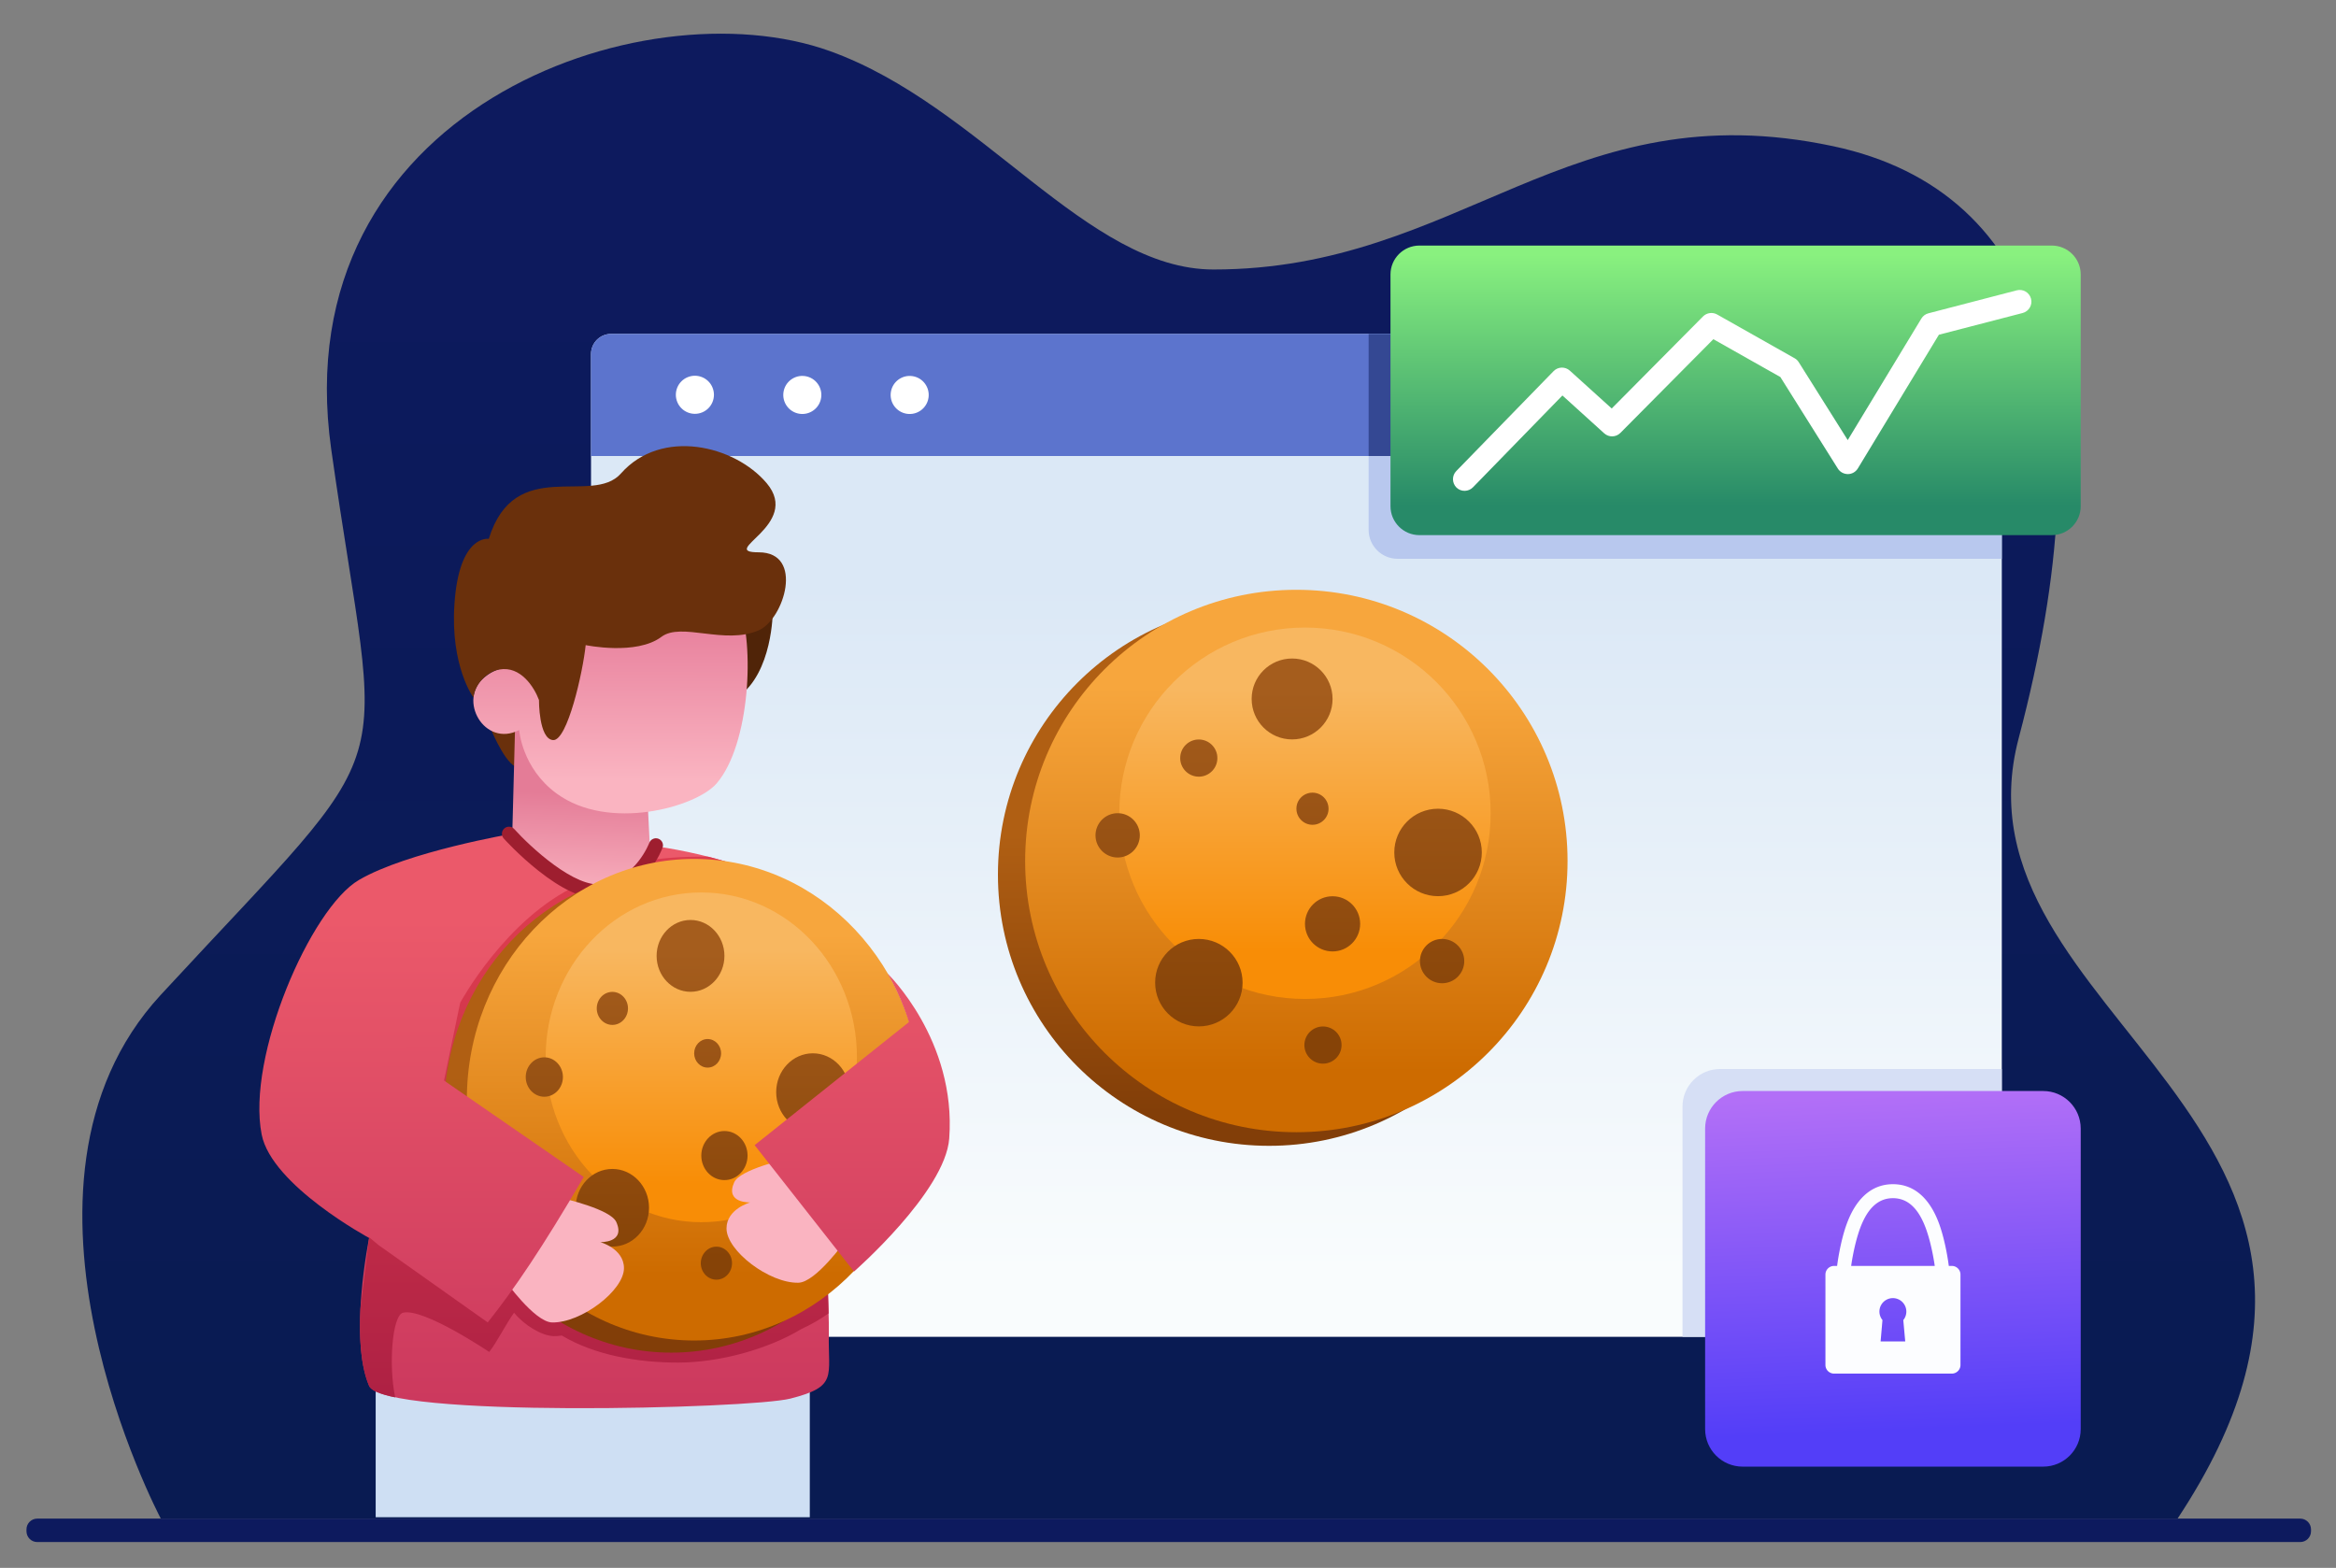 <svg xmlns="http://www.w3.org/2000/svg" viewBox="0 0 3141.4 2108.3" xmlns:v="https://vecta.io/nano"><rect x="0" y="0" width="3141.4" height="2108.3" fill="#808080" stroke="none"/><style><![CDATA[.P{fill-rule:evenodd}]]></style><linearGradient id="A" gradientUnits="userSpaceOnUse" x1="-427.348" y1="2560.527" x2="-426.348" y2="2560.527" gradientTransform="matrix(0 1655.75 1962.53 0 -5023538.5 707848.062)"><stop offset="0" stop-color="#0d1a5e"/><stop offset="1" stop-color="#091b52"/></linearGradient><g class="P"><path d="M216.2 2042h2712.2c353.2-533.9-313.5-672.4-213.7-1049.4 119.2-450.5 36-735.3-249.5-796-356.4-75.8-500.7 165.8-833.3 165.8-170.5 0-312.1-220.3-515.6-293.6C864.4-21.9 381.1 148.4 445.4 604c66 467.1 106.3 370.6-229.2 733.8-237.3 256.9 0 704.2 0 704.2h0z" fill="url(#A)"/><path d="M3107.8 2056.6c0-8-6.5-14.5-14.5-14.5H50.1c-8 0-14.5 6.5-14.5 14.5v2.5c0 8 6.5 14.5 14.5 14.5h3043.2c8 0 14.5-6.5 14.5-14.5v-2.5z" fill="#0d1a5e"/></g><linearGradient id="B" gradientUnits="userSpaceOnUse" x1="-427.349" y1="2560.341" x2="-426.349" y2="2560.341" gradientTransform="matrix(0 927.626 927.626 0 -2373295 397212.75)"><stop offset="0" stop-color="#dbe8f6"/><stop offset="1" stop-color="#f9fcfd"/></linearGradient><g class="P"><path d="M2691.9 476c0-14.9-12.1-27-27-27H821.8c-14.9 0-27 12.1-27 27v1294.6c0 14.9 12.1 27 27 27H2665c14.9 0 27-12.1 27-27V476h-.1z" fill="url(#B)"/><path d="M1840.5 449.1v263.4c0 21.5 17.5 38.9 38.9 38.9h812.5V476c0-14.9-12.1-27-27-27l-824.4.1h0z" fill="#b8c8ee"/><path d="M2691.9 1437.5h-378.8c-27.9 0-50.5 22.6-50.5 50.5v309.6H2665c14.9 0 27-12.1 27-27l-.1-333.1h0z" fill="#d6dff5"/><path d="M794.8 613.2h1897.1V476c0-14.9-12.1-27-27-27H821.8c-14.9 0-27 12.1-27 27v137.2h0z" fill="#5c74cd"/><path d="M1840.5 449.1v164.1h851.4V476c0-14.9-12.1-27-27-27l-824.4.1h0z" fill="#344893"/><g fill="#fff"><circle transform="matrix(.924 -.383 .383 .924 -132.132 397.944)" cx="934.2" cy="531.1" r="25.6"/><circle transform="matrix(.16 -.987 .987 .16 382.068 1511.281)" cx="1079.2" cy="531.1" r="25.6"/><circle transform="matrix(.16 -.987 .987 .16 503.346 1653.826)" cx="1223.6" cy="531.1" r="25.6"/></g></g><linearGradient id="C" gradientUnits="userSpaceOnUse" x1="-427.35" y1="2560.898" x2="-426.35" y2="2560.898" gradientTransform="matrix(0 372.631 372.631 0 -952563.25 160367.156)"><stop offset="0" stop-color="#b05f13"/><stop offset="1" stop-color="#823e08"/></linearGradient><circle cx="1706.7" cy="1176.1" r="364.7" fill="url(#C)" class="P"/><linearGradient id="D" gradientUnits="userSpaceOnUse" x1="-427.349" y1="2560.315" x2="-426.349" y2="2560.315" gradientTransform="matrix(0 516.308 516.308 0 -1320167.75 221558.062)"><stop offset="0" stop-color="#f7a63d"/><stop offset="1" stop-color="#cd6b00"/></linearGradient><circle cx="1743.3" cy="1157.8" r="364.7" fill="url(#D)" class="P"/><linearGradient id="E" gradientUnits="userSpaceOnUse" x1="-427.35" y1="2560.315" x2="-426.35" y2="2560.315" gradientTransform="matrix(0 353.484 353.484 0 -903275.375 151988.125)"><stop offset="0" stop-color="#f8b760"/><stop offset="1" stop-color="#f88d06"/></linearGradient><circle cx="1754.9" cy="1093.6" r="249.7" fill="url(#E)" class="P"/><linearGradient id="F" gradientUnits="userSpaceOnUse" x1="-427.35" y1="2560.433" x2="-426.35" y2="2560.433" gradientTransform="matrix(0 465.155 465.155 0 -1189265.25 199710.156)"><stop offset="0" stop-color="#a55d1d"/><stop offset="1" stop-color="#864307"/></linearGradient><path d="M1779.1 1380.3c13.8 0 25 11.2 25 25s-11.2 25-25 25-25-11.2-25-25 11.2-25 25-25zm-167-117.7c32.5 0 58.9 26.4 58.9 58.8 0 32.5-26.4 58.8-58.8 58.8-32.5 0-58.8-26.4-58.8-58.8-.1-32.4 26.2-58.8 58.7-58.8h0zm327.2 0c16.4 0 29.8 13.3 29.8 29.8s-13.4 29.8-29.8 29.8-29.8-13.4-29.8-29.8 13.3-29.8 29.8-29.8zm-147.3-57.4c20.5 0 37.1 16.6 37.1 37.1s-16.6 37.1-37.1 37.1-37.1-16.6-37.1-37.1 16.6-37.1 37.1-37.1zm141.8-117.7c32.5 0 58.9 26.4 58.9 58.8s-26.4 58.8-58.9 58.8-58.8-26.4-58.8-58.8 26.3-58.8 58.8-58.8h0zm-430.8 6c16.4 0 29.8 13.4 29.8 29.8s-13.4 29.8-29.8 29.8-29.8-13.4-29.8-29.8 13.3-29.8 29.8-29.8zm262-27.6c11.9 0 21.6 9.7 21.6 21.6s-9.7 21.6-21.6 21.6-21.6-9.7-21.6-21.6c-.1-11.9 9.6-21.6 21.6-21.6zm-152.9-71.5c13.8 0 25 11.2 25 25s-11.2 25-25 25-25-11.2-25-25 11.2-25 25-25zm125.5-108.9c30 0 54.4 24.4 54.4 54.4s-24.4 54.4-54.4 54.4c-30.1 0-54.4-24.4-54.4-54.4-.1-30 24.3-54.4 54.4-54.4z" fill="url(#F)" class="P"/><linearGradient id="G" gradientUnits="userSpaceOnUse" x1="-427.35" y1="2560.331" x2="-426.35" y2="2560.327" gradientTransform="matrix(21.28 451.986 802.321 -33.36 -2042577.625 280039.031)"><stop offset="0" stop-color="#b26ff7"/><stop offset="1" stop-color="#533ef8"/></linearGradient><g class="P"><path d="M2798.1 1517.6c0-27.9-22.6-50.5-50.5-50.5h-404.1c-27.9 0-50.5 22.6-50.5 50.5v404.1c0 27.9 22.6 50.5 50.5 50.5h404.1c27.9 0 50.5-22.6 50.5-50.5v-404.1z" fill="url(#G)"/><path d="M2470.5 1702.3h-4.1a11.61 11.61 0 0 0-11.6 11.6v121.6a11.61 11.61 0 0 0 11.6 11.6h158.4a11.61 11.61 0 0 0 11.6-11.6v-121.6a11.61 11.61 0 0 0-11.6-11.6h-4.1s-3.9-32.4-13.4-57.7c-10.8-29-30.1-52.2-61.7-52.2s-50.9 23.3-61.7 52.2c-9.5 25.2-13.4 57.7-13.4 57.7zm61 72.8c-2.5-3.1-4.1-7.1-4.1-11.4a18.1 18.1 0 0 1 36.2 0c0 4.3-1.5 8.3-4.1 11.4l2.6 28.7H2529l2.5-28.7h0zm70.3-72.8s-3.7-28.3-12.2-51.1c-8-21.3-20.8-40-44-40s-36 18.7-44 40c-8.5 22.9-12.2 51.1-12.2 51.1h112.4z" fill="#fcfdff"/></g><linearGradient id="H" gradientUnits="userSpaceOnUse" x1="-427.351" y1="2560.435" x2="-426.351" y2="2560.435" gradientTransform="matrix(0 337.951 1209.55 0 -3094639.5 144770.031)"><stop offset="0" stop-color="#89f17f"/><stop offset="1" stop-color="#278a68"/></linearGradient><g class="P"><path d="M2798.1 369.1c0-21.5-17.5-38.9-38.9-38.9h-850.4c-21.5 0-38.9 17.5-38.9 38.9v311.6c0 21.5 17.5 38.9 38.9 38.9h850.4c21.5 0 38.9-17.5 38.9-38.9V369.1h0z" fill="url(#H)"/><path d="M1980.9 655.2l120.2-123.4 56.2 50.9c6.3 5.7 15.9 5.4 21.8-.6l125-126 90.1 50.9 77.3 123.1c2.9 4.6 8 7.4 13.5 7.4s10.5-2.9 13.4-7.6l109-179.8 112.6-29.2c8.4-2.2 13.5-10.8 11.3-19.2s-10.8-13.5-19.2-11.3l-118.8 30.9c-4 1-7.4 3.6-9.5 7.1l-99 163.4-65.9-104.8c-1.4-2.2-3.3-4.1-5.6-5.3l-104.1-58.8c-6.2-3.5-14-2.4-19 2.6l-122.8 123.8-56.3-50.9c-6.3-5.7-16-5.4-21.9.7l-130.8 134.3c-6.1 6.2-5.9 16.2.3 22.3 6.1 5.9 16.1 5.8 22.2-.5h0z" fill="#fff"/><path d="M657.3 973.8s19.2 49 35.6 56.9l5.2-56.9h-40.8 0z" fill="#6a300c"/><path d="M505.2 1837.1v203.1H1089v-188.1c-216.7 16.4-410.2 10.3-583.8-15h0z" fill="#cedff3"/></g><linearGradient id="I" gradientUnits="userSpaceOnUse" x1="-427.338" y1="2560.611" x2="-426.338" y2="2560.611" gradientTransform="matrix(4.767 -145.397 -145.397 -4.767 375124.562 -48715.469)"><stop offset="0" stop-color="#fab4c1"/><stop offset="1" stop-color="#e47c97"/></linearGradient><g class="P"><path d="M692.9 969.2l-6.7 254.9 192.5 9.8-8.4-167.4c-90 23.5-138.8-14.2-177.4-97.3h0z" fill="url(#I)"/><path d="M1039.2 822.4s0 82.6-47 114.9V831.7l47-9.3z" fill="#502408"/></g><linearGradient id="J" gradientUnits="userSpaceOnUse" x1="-427.344" y1="2560.629" x2="-426.344" y2="2560.629" gradientTransform="matrix(0.763 -208.99 -208.99 -0.763 536292.438 -86308.258)"><stop offset="0" stop-color="#fab4c1"/><stop offset="1" stop-color="#e8819d"/></linearGradient><g class="P"><path d="M725.4 937.9s-27.2-65.6-73.9-27.2c-36.7 30.2 0 95 46.7 71 0 0 3.5 51 50.1 85.2 70.3 51.7 187.8 18.4 215.3-13.3 45.1-52.2 51.6-187.8 29.8-241.2l-259.6 11.3-8.4 114.2z" fill="url(#J)"/><path d="M724.8 941.3s-.4 52.4 18.9 53.9 40.2-91.6 43.9-127.7c0 0 68.1 14.2 101.8-11.1 26.9-20.3 84.9 11.2 130.9-8.8 34.1-14.8 61.7-104.9 0-104.9-56.4 0 58.4-36.5 10.7-93-43.1-51-141.6-74.5-196-13-38.9 44-142.7-25-177.7 87.9 0 0-39.9-6.7-46.2 87.8-5.6 83.5 25.5 125.5 25.5 125.5 3.3-22.9 22.6-35.4 35-37.6 28.5-5.1 46.7 23.6 53.2 41h0z" fill="#6a300c"/></g><linearGradient id="K" gradientUnits="userSpaceOnUse" x1="-427.349" y1="2560.313" x2="-426.349" y2="2560.313" gradientTransform="matrix(-1.095 650.138 538.73 0.908 -1379053 276755.5)"><stop offset="0" stop-color="#eb596a"/><stop offset="1" stop-color="#cc395e"/></linearGradient><path d="M689.1 1121.1s70.7 76.9 123.6 76.9c38 0 60.2-61.3 60.2-61.3s159.4 19.4 190 72.5c30.6 53 52.9 526.9 51.7 584.5s12.4 70.7-51.7 87c-54.4 13.8-547.9 26.3-566.5-17.2-27.6-64.4 0-198.8 0-198.8s-130.9-70.5-144.5-139c-20.7-104.4 65.8-304.5 130.8-342.4 64.9-38 206.4-62.2 206.4-62.2h0z" fill="url(#K)" class="P"/><linearGradient id="L" gradientUnits="userSpaceOnUse" x1="-427.348" y1="2560.214" x2="-426.348" y2="2560.215" gradientTransform="matrix(-1.104 641.165 542.846 0.895 -1389473.75 272976)"><stop offset="0" stop-color="#db3b4e"/><stop offset="1" stop-color="#ab1f43"/></linearGradient><path d="M865.3 1157.9c26.5-4.4 53.8-6 79.1-6l8 .1c44.8 11.4 94.7 29.8 110.5 57.2 27.6 47.9 48.5 439.2 51.4 556.9-11.5 8.1-23.8 15.2-36.9 21.2-44.7 27.1-110.4 45-165.6 45-54.3 0-112-10-156.3-36.4-3.7.6-7.4.9-10.9.8-16.1-.4-39.8-14.8-53.3-31.5-11.3 15.8-22.6 39-33.4 52.8 0 0-88.1-59.4-115.8-52.8-14.7 3.5-19.7 70.3-10.7 113.9-19.8-4.1-32.4-9.2-35.1-15.5-11.6-27.1-13.4-66.7-11.7-103.4L496 1667l.1-.7c0-.2.1-.4.1-.7l.1-.4 122.5-316.7s61.5-114.1 159-158.7c13.9 5.8 30.3 6.3 42.7 6.3 22.7 0 37-21.2 44.8-38.2h0z" fill="url(#L)" class="P"/><path d="M804.6 1208.3c-22.2 0-49.3-12.6-80.9-37.7-26.1-20.7-45.5-42.2-46.3-43.1-3.5-3.9-3.2-9.9.7-13.4s9.9-3.2 13.4.7h0c20.6 22.9 82.3 80.9 119.4 73.9 44.5-8.4 62-54.7 62.2-55.2 1.8-4.9 7.3-7.5 12.2-5.7s7.5 7.2 5.7 12.1c-.8 2.3-21.2 57-76.6 67.4-3.1.7-6.4 1-9.8 1z" fill="#9e1e2f"/><linearGradient id="M" gradientUnits="userSpaceOnUse" x1="-427.35" y1="2560.897" x2="-426.35" y2="2560.897" gradientTransform="matrix(0 330.838 312.288 0 -798834.625 142831.938)"><stop offset="0" stop-color="#b05f13"/><stop offset="1" stop-color="#823e08"/></linearGradient><ellipse cx="902.7" cy="1495.1" rx="305.7" ry="323.8" fill="url(#M)" class="P"/><linearGradient id="N" gradientUnits="userSpaceOnUse" x1="-427.349" y1="2560.315" x2="-426.349" y2="2560.315" gradientTransform="matrix(0 458.402 432.698 0 -1106909.625 197160.312)"><stop offset="0" stop-color="#f7a63d"/><stop offset="1" stop-color="#cd6b00"/></linearGradient><ellipse cx="933.5" cy="1478.8" rx="305.7" ry="323.8" fill="url(#N)" class="P"/><linearGradient id="O" gradientUnits="userSpaceOnUse" x1="-427.351" y1="2560.314" x2="-426.351" y2="2560.314" gradientTransform="matrix(0 313.839 296.242 0 -757529.375 135393.031)"><stop offset="0" stop-color="#f8b760"/><stop offset="1" stop-color="#f88d06"/></linearGradient><ellipse cx="943.1" cy="1421.8" rx="209.3" ry="221.7" fill="url(#O)" class="P"/><linearGradient id="P" gradientUnits="userSpaceOnUse" x1="-427.35" y1="2560.433" x2="-426.35" y2="2560.433" gradientTransform="matrix(0 412.986 389.829 0 -997206.188 177762.922)"><stop offset="0" stop-color="#a55d1d"/><stop offset="1" stop-color="#864307"/></linearGradient><g class="P"><path d="M963.4 1676.4c11.6 0 21 10 21 22.2 0 12.3-9.4 22.2-21 22.2s-21-10-21-22.2c.1-12.2 9.4-22.2 21-22.2zm-139.9-104.5c27.2 0 49.3 23.4 49.3 52.2s-22.1 52.2-49.3 52.2-49.3-23.4-49.3-52.2 22-52.2 49.3-52.2zm274.2 0c13.8 0 25 11.9 25 26.5s-11.2 26.5-25 26.5-25-11.9-25-26.5 11.2-26.5 25-26.5zm-123.5-51c17.2 0 31.1 14.8 31.1 33s-13.9 33-31.1 33-31.1-14.8-31.1-33 14-33 31.1-33zm118.9-104.5c27.2 0 49.3 23.4 49.3 52.2s-22.1 52.2-49.3 52.2-49.3-23.4-49.3-52.2 22.1-52.2 49.3-52.2zm-361.1 5.4c13.8 0 25 11.9 25 26.5s-11.2 26.5-25 26.5-25-11.9-25-26.5 11.2-26.5 25-26.5zm219.6-24.6c10 0 18.1 8.6 18.1 19.2s-8.1 19.2-18.1 19.2-18.1-8.6-18.1-19.2 8.1-19.2 18.1-19.2zm-128.1-63.4c11.6 0 21 10 21 22.2 0 12.3-9.4 22.2-21 22.2s-21-10-21-22.2c0-12.3 9.4-22.2 21-22.2zm105.1-96.7c25.2 0 45.6 21.7 45.6 48.3s-20.4 48.3-45.6 48.3-45.6-21.7-45.6-48.3 20.4-48.3 45.6-48.3z" fill="url(#P)"/><path d="M751.5 1609.9c8.4 2.4 69.5 16.1 77.3 33.4 12.7 28.3-21.6 27-21.6 27s31.9 8.7 31.9 35c0 30.1-57.6 73.9-96.7 73-23.5-.5-63.6-57-63.6-57s64.2-113.8 72.7-111.4h0z" fill="#fab4c1"/></g><linearGradient id="Q" gradientUnits="userSpaceOnUse" x1="-427.349" y1="2560.024" x2="-426.349" y2="2560.024" gradientTransform="matrix(-1.095 650.138 538.73 0.908 -1379053 276755.5)"><stop offset="0" stop-color="#eb596a"/><stop offset="1" stop-color="#cc395e"/></linearGradient><g class="P"><path d="M618.8 1348.5L597.1 1453 785 1582.7c-57.3 97.9-92.8 149.6-129.1 195.6l-146.8-104-141.7-117.8 251.4-208h0z" fill="url(#Q)"/><path d="M1064.6 1556.5c-8.4 2.4-69.5 16.1-77.3 33.4-12.7 28.3 21.6 27 21.6 27s-31.9 8.7-31.9 35c0 30.1 57.6 73.9 96.7 73 23.5-.5 63.6-57 63.6-57s-64.3-113.8-72.7-111.4h0z" fill="#fab4c1"/></g><linearGradient id="R" gradientUnits="userSpaceOnUse" x1="-427.349" y1="2561.081" x2="-426.349" y2="2561.081" gradientTransform="matrix(-1.095 650.138 538.73 0.908 -1379053 276755.5)"><stop offset="0" stop-color="#eb596a"/><stop offset="1" stop-color="#cc395e"/></linearGradient><path d="M1193.5 1309.1s92.8 89.5 83 221.8c-5.3 71.7-128.1 179-128.1 179l-133.6-170 207.5-165.5c0 0-9.7-33.6-28.8-65.3z" fill="url(#R)" class="P"/></svg>
